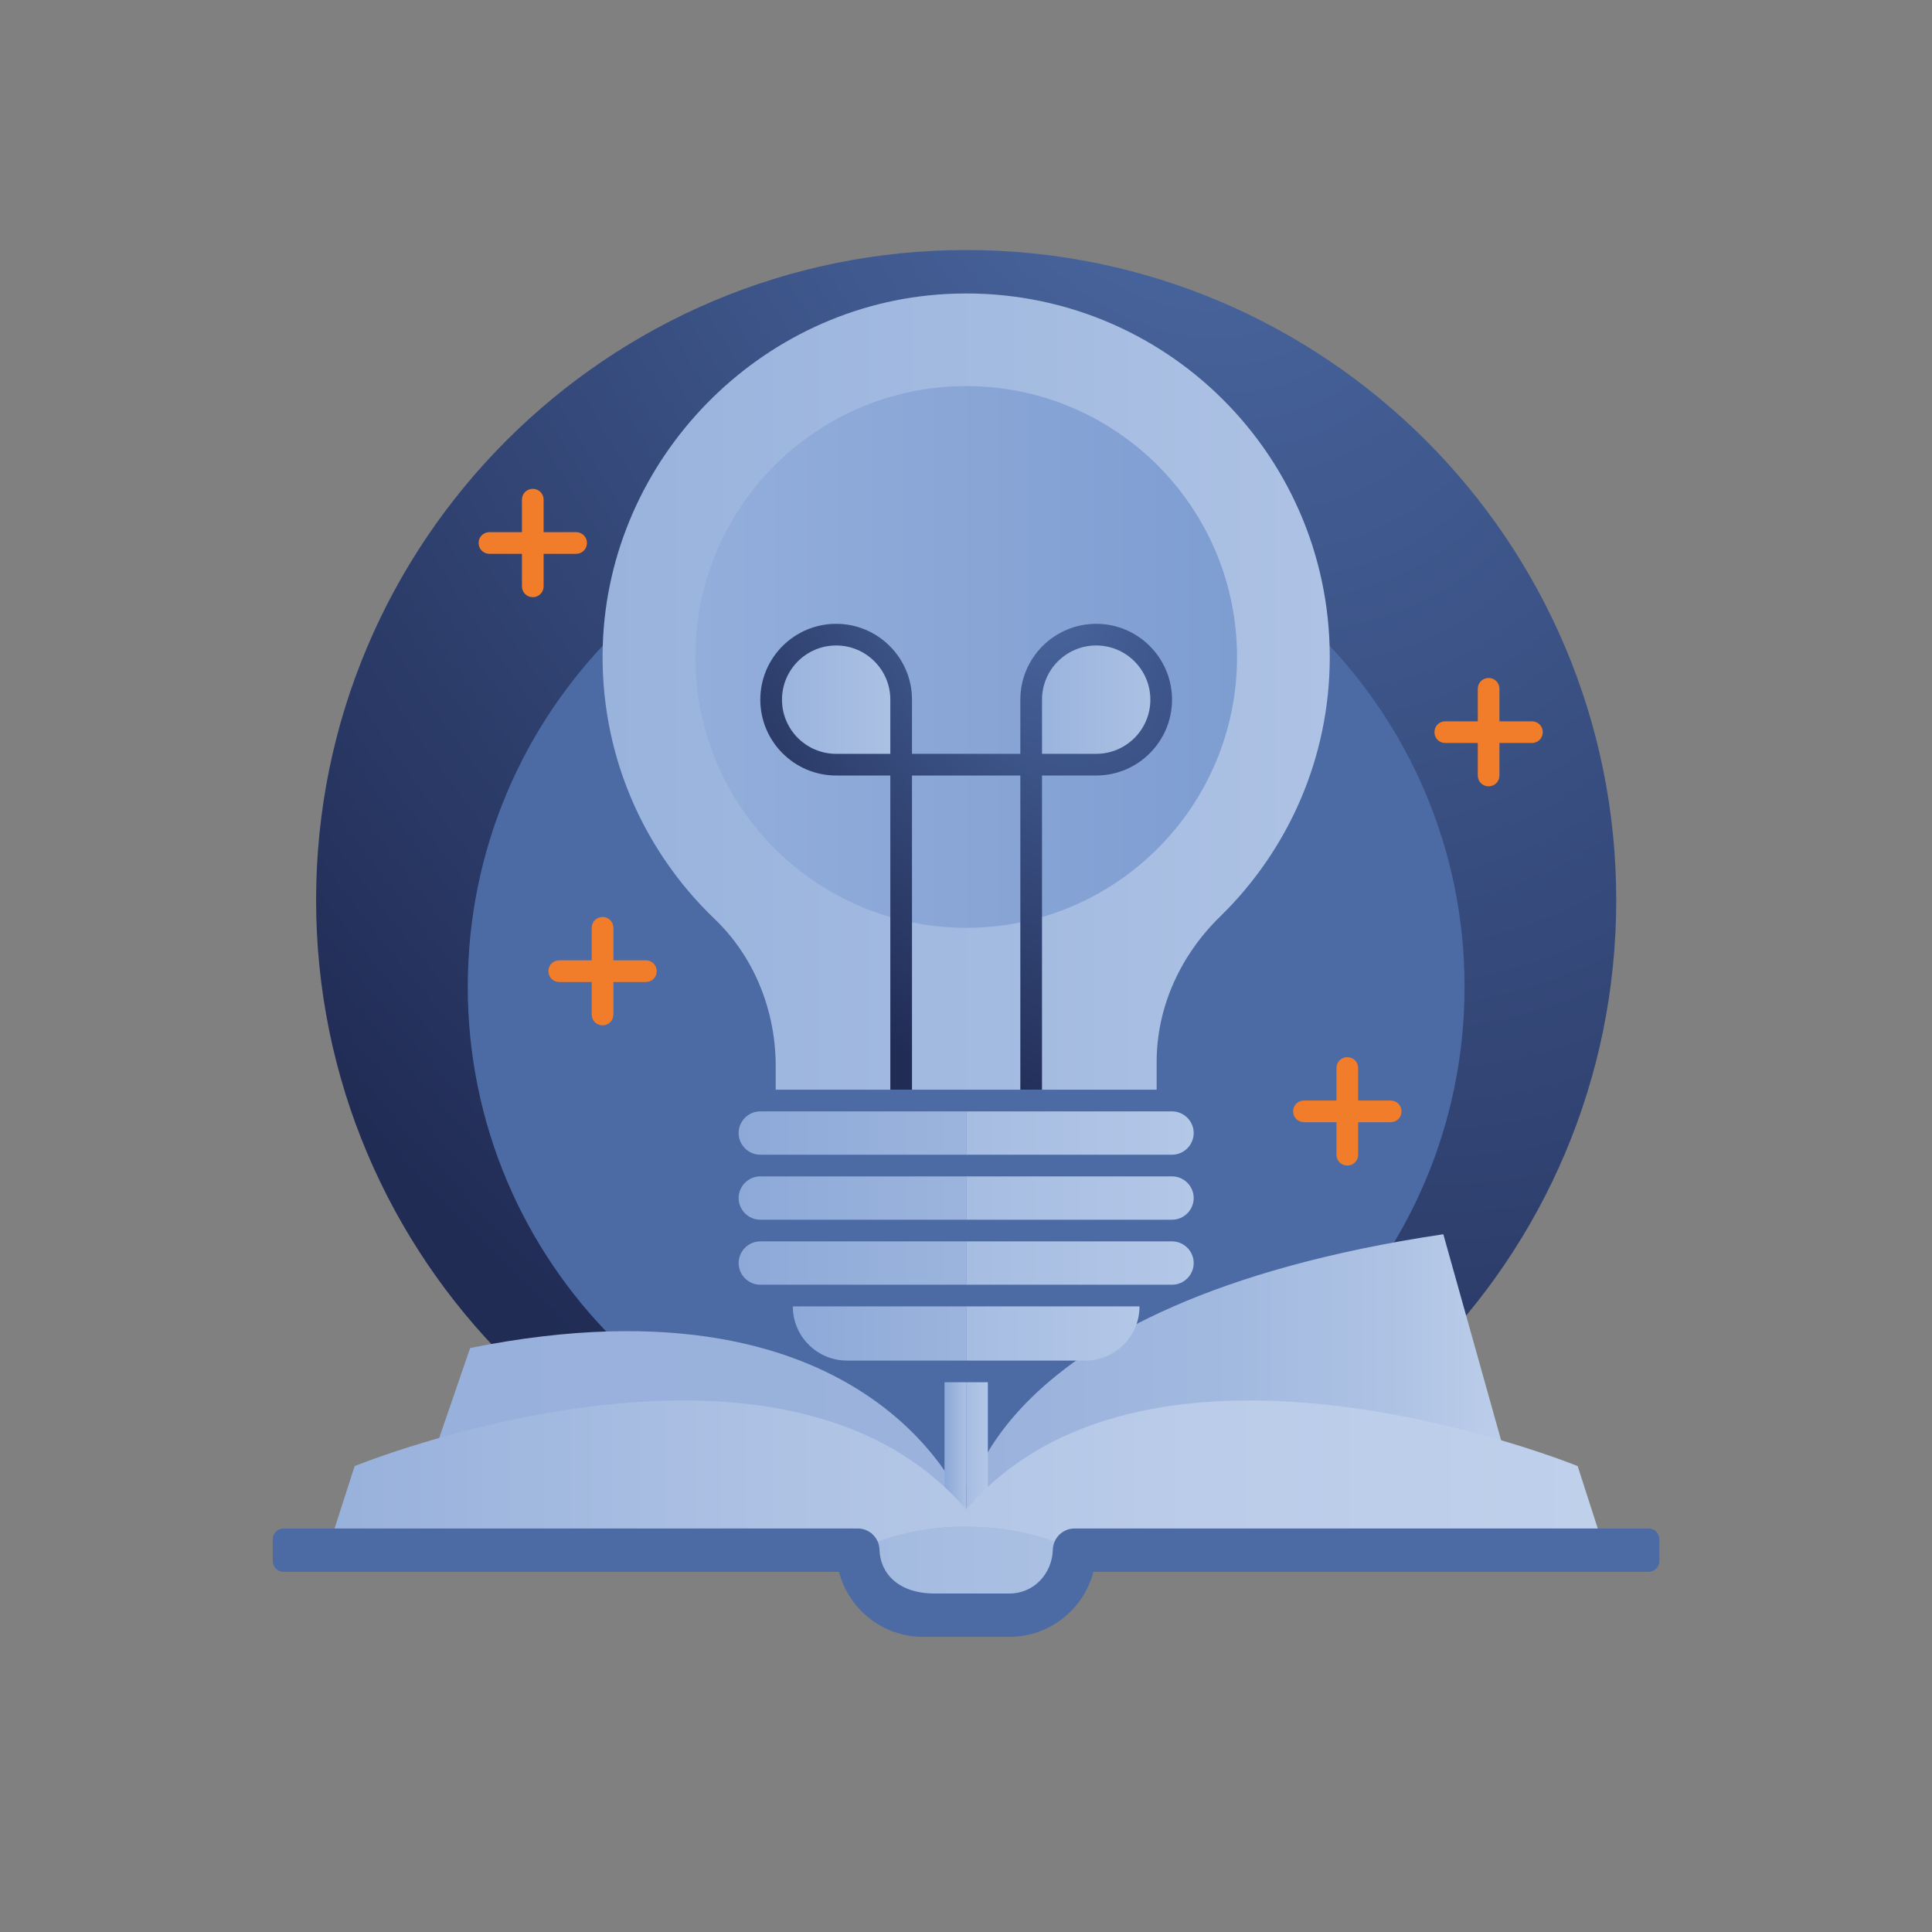 <svg width="170" height="170" viewBox="0 0 170 170" fill="none" xmlns="http://www.w3.org/2000/svg">
<rect x="0" y="0" width="170" height="170" fill="#808080" stroke="none"/>
<path d="M85.015 136.402C116.606 136.402 142.216 110.792 142.216 79.201C142.216 47.61 116.606 22 85.015 22C53.423 22 27.814 47.61 27.814 79.201C27.814 110.792 53.423 136.402 85.015 136.402Z" fill="url(#paint0_radial_481_314)"/>
<path d="M85.015 130.682C109.235 130.682 128.869 111.048 128.869 86.828C128.869 62.608 109.235 42.974 85.015 42.974C60.795 42.974 41.16 62.608 41.16 86.828C41.16 111.048 60.795 130.682 85.015 130.682Z" fill="#4C6BA5"/>
<path d="M134.798 136.402L127 108.603C86.33 114.666 85.014 132.818 85.014 132.818C85.014 132.818 77.235 111.405 41.37 118.613L35.249 136.402H134.798Z" fill="url(#paint1_linear_481_314)"/>
<path d="M86.921 121.625H85.015V134.495H86.921V121.625Z" fill="url(#paint2_linear_481_314)"/>
<path d="M85.015 121.625H83.108V134.495H85.015V121.625Z" fill="url(#paint3_linear_481_314)"/>
<path d="M117.009 57.808C117.009 39.561 101.736 24.879 83.26 25.871C66.863 26.748 53.573 40.361 53.039 56.759C52.734 66.236 56.567 74.816 62.878 80.86C66.386 84.216 68.255 88.944 68.255 93.806V95.885H101.775V93.444C101.775 88.582 103.891 84.025 107.38 80.631C113.31 74.835 117.009 66.75 117.009 57.808Z" fill="url(#paint4_linear_481_314)"/>
<path d="M85.014 81.642C98.177 81.642 108.848 70.971 108.848 57.808C108.848 44.645 98.177 33.974 85.014 33.974C71.851 33.974 61.181 44.645 61.181 57.808C61.181 70.971 71.851 81.642 85.014 81.642Z" fill="url(#paint5_linear_481_314)"/>
<path d="M73.574 55.844C70.409 55.844 67.854 58.399 67.854 61.564C67.854 64.729 70.409 67.284 73.574 67.284H79.294V61.564C79.294 58.399 76.74 55.844 73.574 55.844Z" fill="url(#paint6_linear_481_314)"/>
<path d="M96.455 55.844C93.29 55.844 90.735 58.399 90.735 61.564V67.284H96.455C99.62 67.284 102.175 64.729 102.175 61.564C102.175 58.399 99.62 55.844 96.455 55.844Z" fill="url(#paint7_linear_481_314)"/>
<path d="M96.455 54.891C92.775 54.891 89.781 57.884 89.781 61.564V66.331H80.248V61.564C80.248 57.884 77.254 54.891 73.574 54.891C69.894 54.891 66.901 57.884 66.901 61.564C66.901 65.244 69.894 68.238 73.574 68.238H78.341V95.885H80.248V68.238H89.781V95.885H91.688V68.238H96.455C100.135 68.238 103.128 65.244 103.128 61.564C103.128 57.884 100.135 54.891 96.455 54.891ZM78.341 66.331H73.574C70.943 66.331 68.808 64.195 68.808 61.564C68.808 58.933 70.943 56.797 73.574 56.797C76.206 56.797 78.341 58.933 78.341 61.564V66.331ZM96.455 66.331H91.688V61.564C91.688 58.933 93.823 56.797 96.455 56.797C99.086 56.797 101.222 58.933 101.222 61.564C101.222 64.195 99.086 66.331 96.455 66.331Z" fill="url(#paint8_radial_481_314)"/>
<path d="M74.528 119.719H85.015V114.952H69.761C69.761 117.583 71.897 119.719 74.528 119.719Z" fill="url(#paint9_linear_481_314)"/>
<path d="M66.901 97.791C65.852 97.791 64.994 98.65 64.994 99.698C64.994 100.747 65.852 101.605 66.901 101.605H85.014V97.791H66.901Z" fill="url(#paint10_linear_481_314)"/>
<path d="M66.901 103.512C65.852 103.512 64.994 104.37 64.994 105.418C64.994 106.467 65.852 107.325 66.901 107.325H85.014V103.512H66.901Z" fill="url(#paint11_linear_481_314)"/>
<path d="M64.994 111.138C64.994 112.187 65.852 113.045 66.901 113.045H85.014V109.232H66.901C65.852 109.232 64.994 110.09 64.994 111.138Z" fill="url(#paint12_linear_481_314)"/>
<path d="M95.501 119.719C98.133 119.719 100.268 117.583 100.268 114.952H85.015V119.719H95.501Z" fill="url(#paint13_linear_481_314)"/>
<path d="M105.035 99.698C105.035 98.65 104.177 97.791 103.128 97.791H85.015V101.605H103.128C104.177 101.605 105.035 100.747 105.035 99.698Z" fill="url(#paint14_linear_481_314)"/>
<path d="M105.035 105.418C105.035 104.37 104.177 103.512 103.128 103.512H85.015V107.325H103.128C104.177 107.325 105.035 106.467 105.035 105.418Z" fill="url(#paint15_linear_481_314)"/>
<path d="M103.128 113.045C104.177 113.045 105.035 112.187 105.035 111.138C105.035 110.09 104.177 109.232 103.128 109.232H85.015V113.045H103.128Z" fill="url(#paint16_linear_481_314)"/>
<path d="M138.821 129.004C138.821 129.004 101.412 113.751 85.014 132.818C68.635 113.751 31.207 129.004 31.207 129.004L28.823 136.402H75.442C81.315 133.638 88.694 133.638 94.567 136.402H141.205L138.821 129.004Z" fill="url(#paint17_linear_481_314)"/>
<path d="M75.462 136.402H75.481C75.481 139.567 78.037 142.122 81.202 142.122H88.828C91.993 142.122 94.549 139.567 94.549 136.402H94.587C88.714 133.637 81.335 133.637 75.462 136.402Z" fill="url(#paint18_linear_481_314)"/>
<path d="M94.548 134.495C93.518 134.495 92.68 135.315 92.641 136.345C92.584 138.48 90.963 140.216 88.828 140.216H82.25C79.066 140.216 77.445 138.461 77.388 136.345C77.35 135.315 76.511 134.495 75.481 134.495H24.953C24.419 134.495 24 134.915 24 135.449V137.356C24 137.889 24.419 138.309 24.953 138.309H73.822C74.68 141.588 77.655 144.029 81.201 144.029H88.828C92.374 144.029 95.368 141.588 96.207 138.309H145.057C145.591 138.309 146.01 137.889 146.01 137.356V135.449C146.01 134.915 145.591 134.495 145.057 134.495H94.529H94.548Z" fill="#4C6BA5"/>
<path d="M118.553 93.525C118.811 93.525 119.006 93.72 119.006 93.978V97.338H122.366C122.624 97.338 122.819 97.534 122.82 97.791C122.82 98.049 122.624 98.244 122.366 98.244H119.006V101.605C119.006 101.862 118.811 102.058 118.553 102.058C118.295 102.058 118.1 101.862 118.1 101.605V98.244H114.74C114.482 98.244 114.286 98.049 114.286 97.791C114.286 97.534 114.482 97.338 114.74 97.338H118.1V93.978C118.1 93.72 118.295 93.525 118.553 93.525Z" fill="#F3F7FC" stroke="#F17D2B"/>
<path d="M130.985 60.157C131.243 60.157 131.438 60.353 131.438 60.611V63.971H134.798C135.056 63.971 135.251 64.166 135.251 64.424C135.251 64.682 135.056 64.877 134.798 64.877H131.438V68.237C131.438 68.495 131.243 68.691 130.985 68.691C130.727 68.691 130.532 68.495 130.532 68.237V64.877H127.171C126.914 64.877 126.718 64.682 126.718 64.424C126.718 64.166 126.914 63.971 127.171 63.971H130.532V60.611C130.532 60.353 130.727 60.157 130.985 60.157Z" fill="#F3F7FC" stroke="#F17D2B"/>
<path d="M53.02 81.188C53.278 81.188 53.473 81.384 53.473 81.641V85.002H56.834C57.091 85.002 57.287 85.197 57.287 85.455C57.287 85.713 57.092 85.908 56.834 85.908H53.473V89.268C53.473 89.526 53.278 89.722 53.02 89.722C52.763 89.722 52.567 89.526 52.567 89.268V85.908H49.207C48.949 85.908 48.754 85.713 48.754 85.455C48.754 85.197 48.949 85.002 49.207 85.002H52.567V81.641C52.567 81.384 52.763 81.188 53.02 81.188Z" fill="#F3F7FC" stroke="#F17D2B"/>
<path d="M46.88 43.512C47.138 43.512 47.333 43.708 47.334 43.965V47.325H50.694C50.952 47.325 51.147 47.521 51.147 47.779C51.147 48.036 50.952 48.232 50.694 48.232H47.334V51.592C47.334 51.85 47.138 52.045 46.88 52.045C46.623 52.045 46.427 51.85 46.427 51.592V48.232H43.067C42.809 48.232 42.614 48.036 42.614 47.779C42.614 47.521 42.809 47.326 43.067 47.325H46.427V43.965C46.427 43.708 46.623 43.512 46.88 43.512Z" fill="#F3F7FC" stroke="#F17D2B"/>
<defs>
<radialGradient id="paint0_radial_481_314" cx="0" cy="0" r="1" gradientUnits="userSpaceOnUse" gradientTransform="translate(100.456 3.652) rotate(63.486) scale(161.218 110.69)">
<stop stop-color="#4C6BA5"/>
<stop offset="1" stop-color="#212C55"/>
</radialGradient>
<linearGradient id="paint1_linear_481_314" x1="35.249" y1="122.502" x2="134.798" y2="122.502" gradientUnits="userSpaceOnUse">
<stop stop-color="#98B1DC"/>
<stop offset="0.5" stop-color="#9AB2DC"/>
<stop offset="0.71" stop-color="#A1B8DF"/>
<stop offset="0.87" stop-color="#ADC2E4"/>
<stop offset="1" stop-color="#BFD0EB"/>
</linearGradient>
<linearGradient id="paint2_linear_481_314" x1="85.015" y1="128.07" x2="86.921" y2="128.07" gradientUnits="userSpaceOnUse">
<stop stop-color="#A6BDE2"/>
<stop offset="1" stop-color="#B3C7E7"/>
</linearGradient>
<linearGradient id="paint3_linear_481_314" x1="83.108" y1="128.07" x2="85.015" y2="128.07" gradientUnits="userSpaceOnUse">
<stop stop-color="#8DA9D8"/>
<stop offset="1" stop-color="#ABC0E3"/>
</linearGradient>
<linearGradient id="paint4_linear_481_314" x1="53.02" y1="60.859" x2="117.009" y2="60.859" gradientUnits="userSpaceOnUse">
<stop stop-color="#99B3DD"/>
<stop offset="1" stop-color="#ADC2E4"/>
</linearGradient>
<linearGradient id="paint5_linear_481_314" x1="61.181" y1="57.808" x2="108.848" y2="57.808" gradientUnits="userSpaceOnUse">
<stop stop-color="#93AEDB"/>
<stop offset="1" stop-color="#7E9DD1"/>
</linearGradient>
<linearGradient id="paint6_linear_481_314" x1="67.854" y1="61.564" x2="79.294" y2="61.564" gradientUnits="userSpaceOnUse">
<stop stop-color="#99B3DD"/>
<stop offset="1" stop-color="#ADC2E4"/>
</linearGradient>
<linearGradient id="paint7_linear_481_314" x1="90.735" y1="61.564" x2="102.175" y2="61.564" gradientUnits="userSpaceOnUse">
<stop stop-color="#99B3DD"/>
<stop offset="1" stop-color="#ADC2E4"/>
</linearGradient>
<radialGradient id="paint8_radial_481_314" cx="0" cy="0" r="1" gradientUnits="userSpaceOnUse" gradientTransform="translate(89.904 48.316) rotate(66.208) scale(56.495 35.843)">
<stop stop-color="#4C6BA5"/>
<stop offset="1" stop-color="#212C55"/>
</radialGradient>
<linearGradient id="paint9_linear_481_314" x1="69.761" y1="117.335" x2="100.268" y2="117.335" gradientUnits="userSpaceOnUse">
<stop stop-color="#8DA9D8"/>
<stop offset="1" stop-color="#ABC0E3"/>
</linearGradient>
<linearGradient id="paint10_linear_481_314" x1="64.994" y1="99.698" x2="105.035" y2="99.698" gradientUnits="userSpaceOnUse">
<stop stop-color="#8DA9D8"/>
<stop offset="1" stop-color="#ABC0E3"/>
</linearGradient>
<linearGradient id="paint11_linear_481_314" x1="64.994" y1="105.418" x2="105.035" y2="105.418" gradientUnits="userSpaceOnUse">
<stop stop-color="#8DA9D8"/>
<stop offset="1" stop-color="#ABC0E3"/>
</linearGradient>
<linearGradient id="paint12_linear_481_314" x1="64.994" y1="111.138" x2="105.035" y2="111.138" gradientUnits="userSpaceOnUse">
<stop stop-color="#8DA9D8"/>
<stop offset="1" stop-color="#ABC0E3"/>
</linearGradient>
<linearGradient id="paint13_linear_481_314" x1="85.015" y1="117.335" x2="100.268" y2="117.335" gradientUnits="userSpaceOnUse">
<stop stop-color="#A6BDE2"/>
<stop offset="1" stop-color="#B3C7E7"/>
</linearGradient>
<linearGradient id="paint14_linear_481_314" x1="85.015" y1="99.698" x2="105.035" y2="99.698" gradientUnits="userSpaceOnUse">
<stop stop-color="#A6BDE2"/>
<stop offset="1" stop-color="#B3C7E7"/>
</linearGradient>
<linearGradient id="paint15_linear_481_314" x1="85.015" y1="105.418" x2="105.035" y2="105.418" gradientUnits="userSpaceOnUse">
<stop stop-color="#A6BDE2"/>
<stop offset="1" stop-color="#B3C7E7"/>
</linearGradient>
<linearGradient id="paint16_linear_481_314" x1="85.015" y1="111.138" x2="105.035" y2="111.138" gradientUnits="userSpaceOnUse">
<stop stop-color="#A6BDE2"/>
<stop offset="1" stop-color="#B3C7E7"/>
</linearGradient>
<linearGradient id="paint17_linear_481_314" x1="28.823" y1="129.824" x2="141.205" y2="129.824" gradientUnits="userSpaceOnUse">
<stop stop-color="#98B1DC"/>
<stop offset="0.02" stop-color="#99B2DC"/>
<stop offset="0.36" stop-color="#AEC2E4"/>
<stop offset="0.68" stop-color="#BACCE9"/>
<stop offset="1" stop-color="#BFD0EB"/>
</linearGradient>
<linearGradient id="paint18_linear_481_314" x1="28.824" y1="138.233" x2="141.206" y2="138.233" gradientUnits="userSpaceOnUse">
<stop stop-color="#98B1DC"/>
<stop offset="0.34" stop-color="#A0B8DF"/>
<stop offset="0.89" stop-color="#B9CBE8"/>
<stop offset="1" stop-color="#BFD0EB"/>
</linearGradient>
</defs>
</svg>

